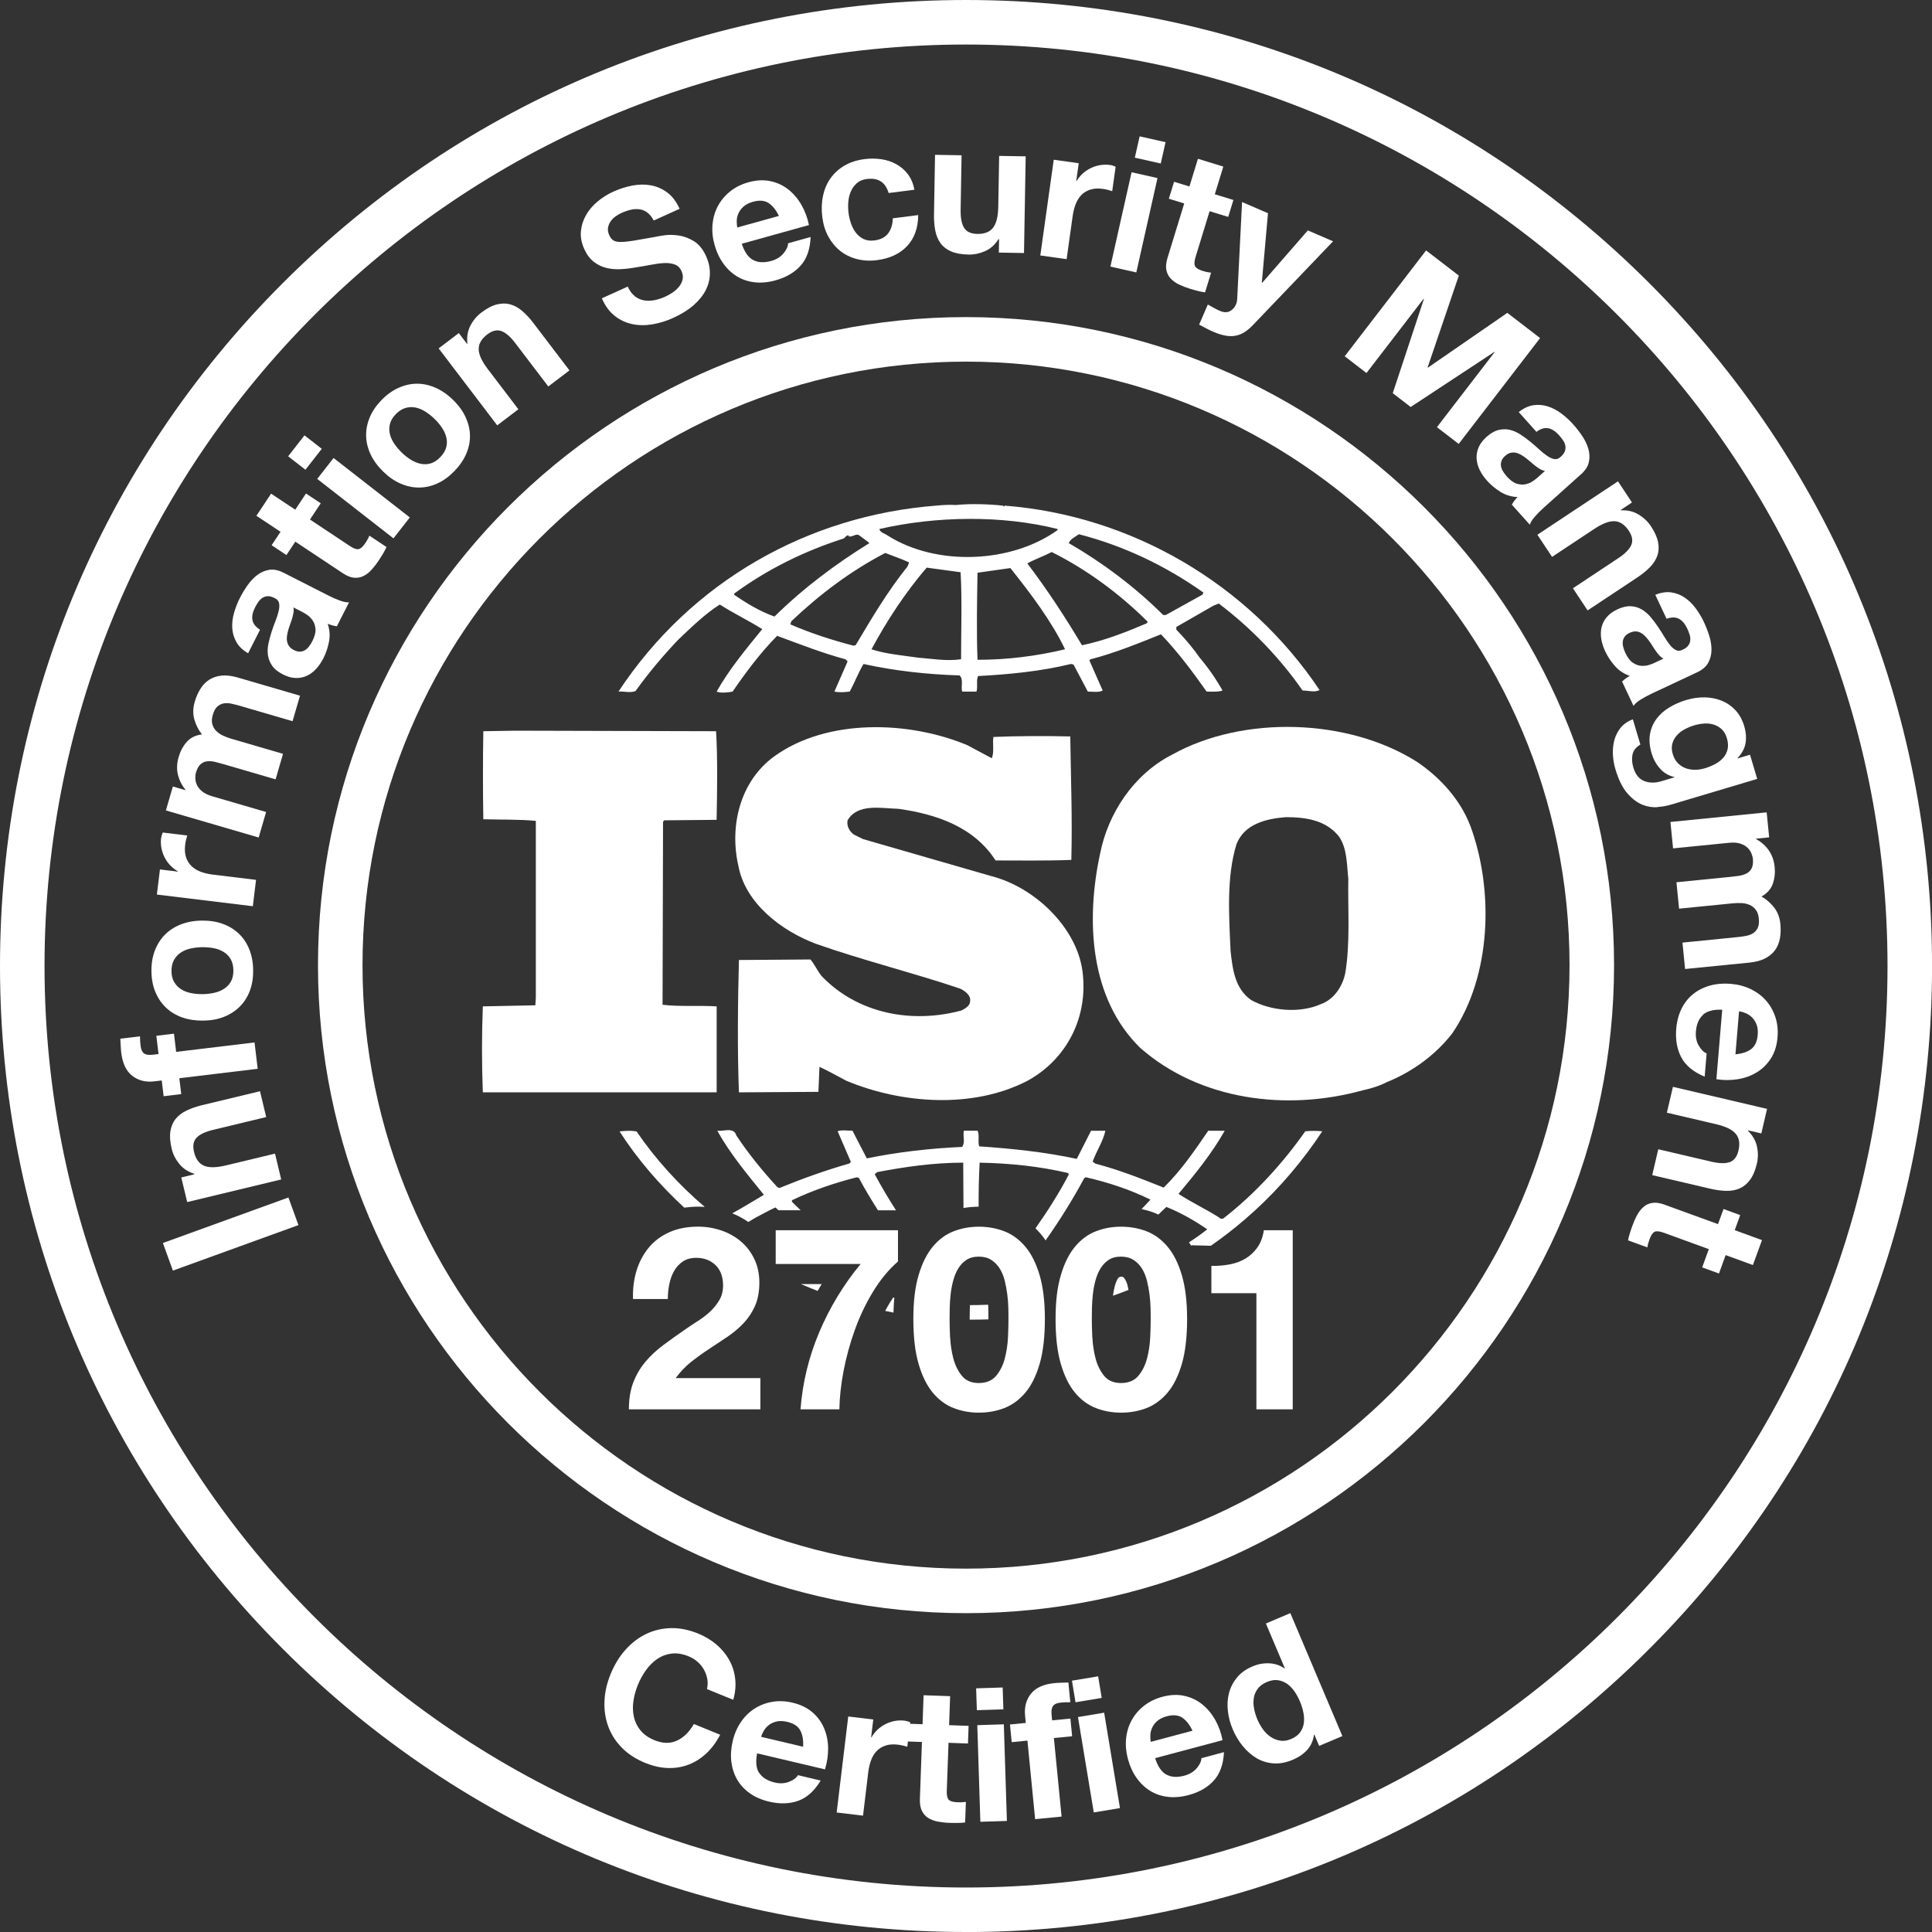 <svg width="396" height="396" viewBox="0 0 396 396" fill="none" xmlns="http://www.w3.org/2000/svg">
<rect x="0" y="0" width="396" height="396" fill="#333333" stroke="none"/>
<g clip-path="url(#clip0_540_1338)">
<path d="M33.387 254.776L59.117 245.448L61.17 251.107L35.441 260.435L33.387 254.776Z" fill="white"/>
<path d="M37.157 241.34L39.84 240.692L39.813 240.583C38.535 240.181 37.513 239.506 36.746 238.565C35.979 237.616 35.459 236.585 35.194 235.471C34.857 234.057 34.765 232.843 34.93 231.848C35.094 230.853 35.459 230.004 36.016 229.32C36.572 228.635 37.321 228.069 38.252 227.622C39.183 227.175 40.242 226.81 41.437 226.518L53.294 223.67L54.562 228.964L43.683 231.583C42.094 231.967 40.963 232.496 40.306 233.18C39.648 233.865 39.466 234.842 39.767 236.11C40.114 237.552 40.789 238.492 41.802 238.931C42.816 239.369 44.303 239.35 46.266 238.885L56.369 236.457L57.638 241.751L38.371 246.387L37.157 241.358V241.34Z" fill="white"/>
<path d="M37.157 224.254L33.542 224.692L33.15 221.461L31.626 221.644C29.873 221.854 28.376 221.48 27.126 220.521C25.875 219.563 25.118 217.984 24.853 215.775C24.799 215.291 24.753 214.808 24.735 214.324C24.716 213.84 24.689 213.365 24.662 212.9L28.696 212.416C28.696 213.064 28.732 213.721 28.824 214.406C28.915 215.145 29.143 215.647 29.526 215.921C29.91 216.195 30.503 216.286 31.315 216.186L32.493 216.04L32.045 212.307L35.66 211.869L36.107 215.602L52.171 213.667L52.819 219.07L36.755 221.005L37.148 224.236L37.157 224.254Z" fill="white"/>
<path d="M37.348 208.547C36.052 208.081 34.939 207.406 34.017 206.529C33.095 205.653 32.374 204.585 31.854 203.344C31.334 202.103 31.06 200.697 31.041 199.136C31.014 197.576 31.242 196.161 31.717 194.892C32.191 193.624 32.885 192.528 33.77 191.616C34.665 190.703 35.751 190 37.029 189.489C38.316 188.987 39.749 188.713 41.328 188.695C42.907 188.677 44.349 188.887 45.636 189.352C46.923 189.818 48.027 190.493 48.949 191.369C49.871 192.245 50.583 193.313 51.094 194.573C51.596 195.832 51.87 197.238 51.888 198.799C51.915 200.359 51.696 201.765 51.231 203.025C50.765 204.284 50.09 205.37 49.195 206.274C48.301 207.177 47.224 207.889 45.955 208.4C44.687 208.912 43.263 209.176 41.675 209.195C40.087 209.213 38.644 209.003 37.348 208.537V208.547ZM43.902 203.499C44.65 203.335 45.325 203.061 45.919 202.678C46.512 202.294 46.987 201.802 47.334 201.181C47.68 200.56 47.845 199.794 47.836 198.872C47.826 197.95 47.626 197.183 47.261 196.563C46.895 195.942 46.403 195.449 45.8 195.093C45.198 194.728 44.513 194.482 43.756 194.336C42.998 194.199 42.222 194.135 41.437 194.144C40.643 194.153 39.867 194.244 39.101 194.409C38.334 194.573 37.668 194.847 37.084 195.23C36.5 195.613 36.034 196.115 35.669 196.745C35.313 197.375 35.14 198.151 35.149 199.073C35.158 199.994 35.359 200.752 35.742 201.363C36.125 201.975 36.609 202.459 37.202 202.815C37.796 203.18 38.48 203.426 39.247 203.572C40.014 203.718 40.798 203.773 41.593 203.764C42.387 203.755 43.153 203.663 43.911 203.499H43.902Z" fill="white"/>
<path d="M32.785 178.208L36.436 178.655V178.582C35.87 178.254 35.34 177.843 34.875 177.35C34.409 176.857 34.026 176.31 33.725 175.707C33.424 175.105 33.214 174.475 33.086 173.818C32.958 173.161 32.94 172.485 33.022 171.801C33.068 171.445 33.177 171.061 33.36 170.642L38.38 171.253C38.298 171.5 38.215 171.801 38.133 172.148C38.051 172.494 37.987 172.841 37.951 173.17C37.832 174.156 37.896 175.014 38.142 175.744C38.389 176.465 38.772 177.076 39.292 177.56C39.813 178.044 40.443 178.427 41.182 178.701C41.921 178.975 42.733 179.157 43.619 179.267L52.481 180.344L51.824 185.747L32.155 183.356L32.785 178.217V178.208Z" fill="white"/>
<path d="M35.422 161.204L37.996 161.952L38.015 161.879C37.23 160.903 36.718 159.853 36.454 158.73C36.198 157.608 36.253 156.412 36.618 155.162C36.965 153.957 37.522 152.925 38.279 152.067C39.037 151.21 40.077 150.698 41.401 150.525C40.734 149.722 40.223 148.736 39.867 147.577C39.511 146.418 39.53 145.186 39.913 143.853C40.205 142.849 40.598 141.955 41.1 141.161C41.593 140.376 42.204 139.755 42.925 139.299C43.646 138.842 44.486 138.568 45.462 138.477C46.43 138.386 47.534 138.523 48.757 138.879L61.49 142.594L59.965 147.823L49.186 144.674C48.547 144.492 47.936 144.337 47.361 144.218C46.786 144.099 46.256 144.09 45.773 144.191C45.289 144.291 44.869 144.519 44.495 144.875C44.121 145.231 43.829 145.779 43.619 146.518C43.4 147.257 43.372 147.887 43.518 148.426C43.664 148.964 43.929 149.43 44.312 149.813C44.696 150.196 45.152 150.525 45.709 150.781C46.256 151.036 46.831 151.246 47.416 151.419L58.012 154.514L56.488 159.743L45.818 156.631C45.252 156.467 44.696 156.321 44.13 156.175C43.573 156.038 43.035 155.992 42.514 156.038C41.994 156.083 41.529 156.284 41.127 156.631C40.716 156.978 40.397 157.571 40.15 158.402C40.077 158.648 40.041 158.986 40.032 159.424C40.032 159.862 40.114 160.318 40.315 160.784C40.506 161.259 40.853 161.706 41.355 162.144C41.848 162.582 42.569 162.938 43.5 163.212L54.544 166.434L53.02 171.664L33.999 166.114L35.441 161.186L35.422 161.204Z" fill="white"/>
<path d="M50.847 133.895C49.743 133.247 48.94 132.481 48.447 131.595C47.954 130.71 47.671 129.77 47.607 128.766C47.543 127.762 47.662 126.721 47.963 125.653C48.264 124.586 48.657 123.563 49.159 122.587C49.606 121.701 50.126 120.834 50.72 119.985C51.313 119.137 51.979 118.434 52.718 117.868C53.467 117.302 54.288 116.946 55.174 116.8C56.068 116.654 57.045 116.846 58.122 117.393L67.313 122.066C68.107 122.468 68.892 122.815 69.668 123.098C70.443 123.381 71.073 123.499 71.548 123.454L69.047 128.373C68.728 128.328 68.408 128.255 68.098 128.173C67.787 128.081 67.477 127.981 67.167 127.853C67.568 129.031 67.669 130.226 67.45 131.44C67.231 132.654 66.847 133.804 66.3 134.899C65.871 135.739 65.369 136.478 64.794 137.099C64.219 137.729 63.58 138.203 62.868 138.523C62.156 138.851 61.389 138.997 60.577 138.97C59.765 138.943 58.898 138.696 57.985 138.231C56.981 137.72 56.242 137.126 55.776 136.442C55.31 135.757 55.019 135.036 54.918 134.288C54.818 133.53 54.845 132.745 55.019 131.933C55.192 131.121 55.402 130.317 55.657 129.532C55.913 128.748 56.187 127.981 56.479 127.242C56.771 126.502 56.99 125.818 57.127 125.206C57.273 124.595 57.291 124.056 57.191 123.6C57.09 123.143 56.78 122.806 56.269 122.578C55.749 122.313 55.283 122.185 54.891 122.203C54.498 122.222 54.142 122.322 53.823 122.523C53.503 122.724 53.23 122.997 52.974 123.344C52.728 123.691 52.49 124.084 52.271 124.513C51.788 125.471 51.605 126.329 51.742 127.077C51.87 127.835 52.399 128.501 53.303 129.076L50.838 133.932L50.847 133.895ZM60.13 124.503C60.212 124.805 60.221 125.133 60.166 125.489C60.111 125.845 60.029 126.219 59.92 126.612C59.81 127.004 59.682 127.397 59.527 127.807C59.372 128.218 59.235 128.638 59.107 129.058C58.989 129.459 58.898 129.861 58.834 130.272C58.77 130.683 58.77 131.066 58.834 131.431C58.898 131.796 59.034 132.125 59.244 132.435C59.463 132.745 59.792 133.019 60.248 133.247C60.677 133.466 61.088 133.576 61.462 133.567C61.837 133.567 62.183 133.457 62.494 133.275C62.804 133.092 63.087 132.827 63.342 132.499C63.598 132.17 63.817 131.814 64.018 131.422C64.502 130.463 64.721 129.642 64.666 128.957C64.611 128.273 64.429 127.689 64.109 127.214C63.79 126.74 63.425 126.356 62.996 126.064C62.567 125.772 62.22 125.562 61.946 125.425L60.139 124.503H60.13Z" fill="white"/>
<path d="M62.713 101.147L65.743 103.164L63.534 106.486L71.712 111.917C72.479 112.428 73.072 112.638 73.501 112.556C73.93 112.474 74.395 112.045 74.907 111.278C75.08 111.023 75.226 110.767 75.363 110.521C75.5 110.274 75.618 110.028 75.71 109.79L79.224 112.127C79.032 112.556 78.795 113.003 78.503 113.487C78.211 113.971 77.919 114.436 77.626 114.883C77.161 115.586 76.668 116.216 76.157 116.782C75.646 117.348 75.089 117.777 74.496 118.069C73.903 118.361 73.255 118.479 72.561 118.416C71.867 118.352 71.101 118.041 70.27 117.494L60.531 111.023L58.706 113.77L55.676 111.753L57.501 109.005L52.554 105.72L55.566 101.183L60.513 104.469L62.722 101.147H62.713Z" fill="white"/>
<path d="M62.603 96.282L59.062 93.526L62.412 89.236L65.953 91.993L62.603 96.282ZM68.372 93.873L83.997 106.058L80.648 110.347L65.022 98.163L68.372 93.873Z" fill="white"/>
<path d="M75.965 93.133C75.381 91.883 75.071 90.624 75.044 89.355C75.016 88.077 75.263 86.817 75.774 85.576C76.285 84.335 77.088 83.148 78.174 82.026C79.26 80.903 80.419 80.063 81.661 79.507C82.902 78.95 84.153 78.658 85.43 78.649C86.708 78.639 87.977 78.913 89.236 79.461C90.496 80.009 91.701 80.839 92.841 81.944C93.982 83.048 94.831 84.216 95.415 85.457C95.99 86.699 96.301 87.949 96.328 89.227C96.356 90.505 96.1 91.764 95.57 93.006C95.041 94.247 94.229 95.433 93.143 96.556C92.057 97.679 90.907 98.519 89.683 99.075C88.46 99.632 87.219 99.924 85.941 99.933C84.664 99.942 83.404 99.678 82.144 99.139C80.885 98.601 79.698 97.779 78.558 96.675C77.417 95.57 76.559 94.393 75.975 93.152L75.965 93.133ZM84.171 94.201C84.819 94.612 85.485 94.904 86.179 95.05C86.863 95.205 87.557 95.187 88.241 94.995C88.926 94.804 89.592 94.375 90.231 93.718C90.87 93.06 91.281 92.376 91.463 91.682C91.646 90.989 91.646 90.295 91.472 89.61C91.299 88.926 90.998 88.269 90.56 87.63C90.131 86.991 89.629 86.398 89.054 85.85C88.488 85.302 87.876 84.809 87.219 84.39C86.562 83.97 85.896 83.687 85.211 83.541C84.527 83.395 83.842 83.422 83.139 83.614C82.437 83.805 81.77 84.234 81.122 84.892C80.483 85.549 80.082 86.233 79.918 86.927C79.753 87.63 79.753 88.314 79.918 88.99C80.082 89.665 80.383 90.322 80.83 90.97C81.277 91.618 81.779 92.212 82.345 92.759C82.911 93.307 83.523 93.791 84.171 94.21V94.201Z" fill="white"/>
<path d="M94.037 68.262L95.707 70.462L95.799 70.389C95.653 69.056 95.853 67.852 96.41 66.765C96.967 65.679 97.706 64.794 98.619 64.1C99.778 63.215 100.846 62.649 101.832 62.403C102.817 62.156 103.73 62.147 104.588 62.384C105.446 62.622 106.258 63.069 107.043 63.744C107.828 64.42 108.595 65.241 109.334 66.218L116.718 75.92L112.383 79.215L105.601 70.307C104.615 69.001 103.666 68.189 102.772 67.861C101.877 67.532 100.91 67.76 99.879 68.545C98.701 69.44 98.108 70.444 98.117 71.548C98.117 72.652 98.738 74.012 99.961 75.619L106.249 83.888L101.914 87.183L89.912 71.411L94.028 68.281L94.037 68.262Z" fill="white"/>
<path d="M130.053 60.678C130.619 61.125 131.23 61.408 131.897 61.545C132.563 61.681 133.266 61.681 134.023 61.545C134.781 61.408 135.511 61.179 136.241 60.86C136.734 60.641 137.236 60.358 137.756 60.029C138.276 59.692 138.733 59.299 139.116 58.843C139.499 58.387 139.764 57.885 139.901 57.328C140.038 56.771 139.974 56.178 139.682 55.557C139.381 54.882 138.915 54.435 138.295 54.206C137.674 53.978 136.953 53.887 136.122 53.923C135.301 53.96 134.397 54.079 133.421 54.27C132.444 54.462 131.44 54.635 130.418 54.791C129.377 54.982 128.346 55.11 127.306 55.165C126.265 55.229 125.279 55.147 124.339 54.927C123.399 54.708 122.532 54.298 121.738 53.686C120.944 53.075 120.287 52.208 119.767 51.067C119.182 49.789 118.954 48.548 119.073 47.361C119.192 46.175 119.557 45.061 120.15 44.03C120.752 42.998 121.537 42.086 122.523 41.273C123.5 40.461 124.549 39.804 125.672 39.302C126.977 38.709 128.291 38.289 129.624 38.033C130.956 37.778 132.234 37.768 133.457 37.997C134.68 38.225 135.803 38.727 136.807 39.484C137.811 40.242 138.641 41.355 139.299 42.797L133.996 45.198C133.612 44.477 133.174 43.929 132.681 43.564C132.189 43.199 131.659 42.971 131.093 42.898C130.527 42.816 129.925 42.852 129.304 42.989C128.684 43.135 128.036 43.354 127.36 43.664C126.922 43.865 126.493 44.112 126.101 44.404C125.699 44.696 125.371 45.043 125.115 45.435C124.859 45.828 124.695 46.257 124.622 46.713C124.549 47.169 124.631 47.662 124.878 48.201C125.097 48.694 125.371 49.04 125.699 49.26C126.019 49.478 126.512 49.588 127.178 49.597C127.844 49.597 128.711 49.515 129.797 49.342C130.874 49.159 132.289 48.913 134.032 48.602C134.543 48.484 135.264 48.365 136.205 48.228C137.145 48.1 138.14 48.119 139.198 48.283C140.257 48.447 141.288 48.849 142.283 49.469C143.278 50.099 144.1 51.112 144.729 52.509C145.25 53.65 145.505 54.809 145.505 55.986C145.505 57.164 145.231 58.304 144.684 59.409C144.136 60.513 143.296 61.554 142.192 62.539C141.078 63.516 139.673 64.392 137.975 65.168C136.606 65.789 135.191 66.227 133.749 66.473C132.307 66.72 130.92 66.711 129.606 66.437C128.291 66.163 127.087 65.597 126 64.748C124.914 63.89 124.029 62.695 123.363 61.143L128.666 58.743C129.049 59.582 129.514 60.221 130.08 60.668L130.053 60.678Z" fill="white"/>
<path d="M154.368 53.284C155.372 53.832 156.604 53.896 158.082 53.485C159.141 53.193 159.981 52.673 160.592 51.933C161.204 51.194 161.523 50.501 161.532 49.862L166.151 48.575C166.05 51.066 165.375 53.02 164.115 54.434C162.865 55.84 161.149 56.853 158.986 57.455C157.48 57.875 156.065 58.012 154.724 57.866C153.382 57.72 152.168 57.318 151.091 56.67C150.005 56.013 149.065 55.137 148.271 54.033C147.477 52.928 146.865 51.641 146.454 50.163C146.053 48.739 145.925 47.343 146.044 45.983C146.171 44.623 146.537 43.372 147.148 42.231C147.76 41.09 148.59 40.096 149.64 39.247C150.689 38.398 151.94 37.768 153.391 37.367C155.016 36.91 156.522 36.837 157.9 37.129C159.278 37.421 160.51 37.987 161.578 38.836C162.646 39.676 163.54 40.734 164.262 41.985C164.983 43.244 165.503 44.623 165.813 46.129L152.04 49.962C152.588 51.641 153.364 52.755 154.359 53.293L154.368 53.284ZM157.498 41.592C156.677 41.081 155.627 40.999 154.349 41.355C153.51 41.583 152.853 41.921 152.378 42.359C151.903 42.797 151.556 43.272 151.337 43.783C151.118 44.294 151.009 44.805 151.009 45.307C151.009 45.809 151.036 46.256 151.118 46.63L159.652 44.258C159.041 42.998 158.32 42.113 157.498 41.592Z" fill="white"/>
<path d="M177.715 36.682C176.848 36.792 176.154 37.084 175.625 37.549C175.095 38.015 174.685 38.581 174.393 39.256C174.101 39.922 173.936 40.643 173.872 41.41C173.818 42.177 173.836 42.925 173.927 43.664C174.018 44.376 174.183 45.088 174.429 45.8C174.676 46.512 175.004 47.151 175.424 47.699C175.844 48.246 176.364 48.675 177.003 48.986C177.642 49.296 178.372 49.387 179.203 49.287C180.499 49.122 181.448 48.63 182.05 47.826C182.653 47.014 182.972 45.992 182.99 44.751L188.202 44.084C188.184 46.74 187.417 48.858 185.92 50.446C184.423 52.034 182.37 52.983 179.759 53.321C178.29 53.513 176.912 53.43 175.616 53.093C174.32 52.755 173.188 52.198 172.211 51.422C171.235 50.647 170.431 49.67 169.792 48.502C169.154 47.334 168.743 46.01 168.551 44.541C168.36 43.016 168.396 41.574 168.679 40.214C168.953 38.854 169.464 37.641 170.203 36.582C170.943 35.523 171.901 34.647 173.078 33.953C174.256 33.259 175.634 32.812 177.231 32.611C178.399 32.465 179.54 32.474 180.654 32.639C181.767 32.803 182.79 33.141 183.721 33.661C184.651 34.172 185.436 34.857 186.094 35.715C186.742 36.573 187.189 37.631 187.426 38.891L182.142 39.566C181.494 37.358 180.024 36.399 177.715 36.691V36.682Z" fill="white"/>
<path d="M204.731 51.779L204.777 49.022H204.658C203.946 50.154 203.043 50.975 201.929 51.468C200.825 51.961 199.693 52.198 198.543 52.18C197.083 52.153 195.896 51.943 194.965 51.541C194.043 51.14 193.313 50.583 192.793 49.871C192.273 49.159 191.908 48.292 191.707 47.279C191.506 46.266 191.415 45.143 191.442 43.92L191.652 31.735L197.092 31.827L196.9 43.017C196.873 44.65 197.101 45.873 197.603 46.686C198.096 47.498 199 47.918 200.305 47.945C201.783 47.973 202.869 47.553 203.545 46.676C204.22 45.809 204.585 44.358 204.613 42.341L204.795 31.954L210.235 32.046L209.888 51.861L204.713 51.77L204.731 51.779Z" fill="white"/>
<path d="M221.106 33.46L220.594 37.102H220.667C221.005 36.545 221.425 36.025 221.927 35.569C222.429 35.112 222.986 34.738 223.597 34.446C224.209 34.154 224.839 33.953 225.505 33.844C226.162 33.734 226.837 33.725 227.522 33.816C227.878 33.862 228.261 33.981 228.672 34.172L227.969 39.183C227.723 39.101 227.421 39.01 227.075 38.918C226.728 38.827 226.39 38.763 226.062 38.718C225.076 38.581 224.218 38.626 223.488 38.864C222.758 39.101 222.146 39.466 221.644 39.977C221.151 40.488 220.759 41.109 220.476 41.848C220.193 42.578 219.992 43.391 219.864 44.276L218.623 53.12L213.229 52.363L215.985 32.739L221.115 33.46H221.106Z" fill="white"/>
<path d="M237.251 36.499L232.907 55.84L227.595 54.644L231.939 35.304L237.251 36.499ZM232.606 32.319L233.591 27.947L238.903 29.143L237.918 33.515L232.606 32.319Z" fill="white"/>
<path d="M252.813 40.981L251.745 44.458L247.93 43.29L245.055 52.673C244.781 53.549 244.754 54.188 244.955 54.571C245.155 54.955 245.703 55.283 246.579 55.548C246.871 55.639 247.154 55.712 247.437 55.767C247.711 55.822 247.985 55.867 248.24 55.895L246.999 59.929C246.534 59.865 246.032 59.765 245.484 59.628C244.936 59.491 244.407 59.336 243.896 59.18C243.093 58.934 242.344 58.642 241.66 58.313C240.975 57.985 240.4 57.574 239.953 57.09C239.497 56.607 239.205 56.022 239.068 55.338C238.931 54.653 239.004 53.832 239.296 52.883L242.728 41.702L239.579 40.734L240.647 37.257L243.795 38.224L245.539 32.547L250.741 34.145L248.998 39.822L252.813 40.99V40.981Z" fill="white"/>
<path d="M253.196 68.819C251.964 69.038 250.486 68.773 248.77 68.034C248.249 67.815 247.747 67.578 247.264 67.322C246.78 67.067 246.278 66.811 245.785 66.537L247.565 62.421C248.012 62.667 248.478 62.923 248.943 63.188C249.409 63.452 249.902 63.671 250.403 63.863C251.088 64.073 251.69 64.027 252.202 63.717C252.713 63.407 253.078 62.987 253.315 62.439C253.488 62.038 253.58 61.636 253.589 61.225L254.584 41.41L259.896 43.701L258.636 57.939L258.709 57.967L268.065 47.224L273.24 49.46L256.811 66.629C255.633 67.87 254.429 68.609 253.187 68.828L253.196 68.819Z" fill="white"/>
<path d="M299.015 56.488L292.617 75.308L292.68 75.354L308.954 64.127L315.672 69.293L298.987 90.989L294.524 87.557L306.353 72.177L306.289 72.132L289.148 83.422L285.47 80.593L291.859 61.28L291.795 61.234L280.085 76.458L275.622 73.026L292.306 51.331L299.024 56.497L299.015 56.488Z" fill="white"/>
<path d="M311.282 84.472C312.286 83.678 313.29 83.203 314.294 83.057C315.298 82.911 316.274 82.993 317.242 83.294C318.2 83.596 319.122 84.089 320.016 84.746C320.902 85.412 321.714 86.151 322.444 86.973C323.11 87.712 323.731 88.515 324.306 89.364C324.881 90.222 325.301 91.098 325.566 92.002C325.821 92.905 325.858 93.8 325.675 94.685C325.493 95.57 324.954 96.419 324.06 97.213L316.384 104.095C315.717 104.689 315.115 105.3 314.577 105.921C314.038 106.541 313.7 107.089 313.563 107.545L309.876 103.438C310.04 103.155 310.214 102.891 310.405 102.626C310.597 102.361 310.816 102.115 311.044 101.877C309.794 101.832 308.653 101.485 307.594 100.846C306.545 100.207 305.605 99.431 304.792 98.519C304.162 97.816 303.66 97.086 303.286 96.319C302.912 95.552 302.702 94.786 302.657 94.001C302.611 93.225 302.748 92.458 303.067 91.701C303.387 90.952 303.934 90.231 304.692 89.547C305.532 88.798 306.353 88.324 307.156 88.132C307.959 87.94 308.735 87.931 309.474 88.105C310.214 88.278 310.935 88.597 311.638 89.054C312.34 89.51 313.007 89.994 313.646 90.523C314.285 91.043 314.905 91.582 315.489 92.121C316.073 92.659 316.63 93.106 317.15 93.462C317.671 93.818 318.164 94.028 318.62 94.101C319.076 94.174 319.505 94.01 319.907 93.617C320.345 93.225 320.628 92.841 320.756 92.467C320.883 92.093 320.911 91.728 320.847 91.363C320.774 90.998 320.628 90.633 320.391 90.277C320.153 89.921 319.879 89.565 319.551 89.2C318.83 88.397 318.1 87.922 317.351 87.776C316.603 87.63 315.79 87.867 314.923 88.515L311.291 84.463L311.282 84.472ZM316.685 96.52C316.384 96.483 316.064 96.374 315.754 96.2C315.435 96.018 315.115 95.808 314.796 95.561C314.476 95.315 314.148 95.05 313.819 94.758C313.49 94.466 313.153 94.192 312.806 93.918C312.477 93.663 312.13 93.435 311.775 93.225C311.419 93.015 311.053 92.869 310.698 92.796C310.342 92.723 309.976 92.732 309.611 92.814C309.246 92.905 308.872 93.115 308.489 93.462C308.124 93.782 307.877 94.129 307.759 94.484C307.631 94.84 307.594 95.196 307.658 95.552C307.722 95.908 307.859 96.264 308.078 96.62C308.297 96.976 308.544 97.314 308.836 97.642C309.557 98.446 310.241 98.939 310.898 99.139C311.555 99.34 312.167 99.377 312.724 99.249C313.281 99.121 313.773 98.92 314.193 98.619C314.613 98.327 314.942 98.081 315.17 97.871L316.685 96.511V96.52Z" fill="white"/>
<path d="M334.51 102.991L332.21 104.515L332.274 104.606C333.616 104.542 334.803 104.825 335.852 105.455C336.893 106.085 337.732 106.87 338.371 107.828C339.174 109.042 339.667 110.146 339.859 111.141C340.051 112.136 339.996 113.058 339.704 113.889C339.412 114.728 338.91 115.513 338.189 116.252C337.468 116.992 336.591 117.704 335.569 118.379L325.411 125.115L322.399 120.579L331.727 114.39C333.087 113.487 333.963 112.602 334.355 111.725C334.739 110.858 334.574 109.873 333.853 108.786C333.032 107.554 332.073 106.897 330.969 106.833C329.865 106.769 328.477 107.29 326.789 108.403L318.127 114.144L315.115 109.608L331.635 98.655L334.492 102.972L334.51 102.991Z" fill="white"/>
<path d="M339.302 121.911C340.489 121.437 341.584 121.273 342.588 121.428C343.592 121.574 344.505 121.939 345.335 122.505C346.166 123.071 346.914 123.801 347.571 124.695C348.229 125.59 348.794 126.53 349.26 127.525C349.68 128.428 350.045 129.368 350.355 130.354C350.665 131.34 350.812 132.298 350.802 133.238C350.793 134.178 350.565 135.045 350.136 135.84C349.707 136.634 348.95 137.291 347.854 137.802L338.517 142.183C337.705 142.566 336.956 142.977 336.254 143.415C335.56 143.853 335.076 144.282 334.821 144.684L332.475 139.691C332.712 139.472 332.959 139.262 333.214 139.071C333.47 138.879 333.753 138.696 334.045 138.532C332.868 138.13 331.864 137.464 331.042 136.551C330.221 135.639 329.545 134.626 329.025 133.521C328.623 132.663 328.35 131.814 328.213 130.984C328.076 130.144 328.094 129.35 328.267 128.583C328.45 127.826 328.797 127.132 329.326 126.502C329.846 125.873 330.577 125.343 331.498 124.905C332.521 124.431 333.443 124.212 334.264 124.257C335.095 124.303 335.834 124.522 336.491 124.905C337.148 125.289 337.751 125.8 338.289 126.429C338.828 127.068 339.33 127.725 339.795 128.41C340.261 129.095 340.689 129.779 341.1 130.464C341.502 131.148 341.913 131.732 342.305 132.225C342.707 132.718 343.108 133.056 343.528 133.257C343.948 133.457 344.404 133.421 344.906 133.165C345.436 132.919 345.819 132.627 346.047 132.307C346.275 131.988 346.412 131.641 346.449 131.267C346.485 130.893 346.449 130.509 346.321 130.099C346.202 129.688 346.038 129.268 345.828 128.83C345.372 127.862 344.806 127.196 344.13 126.831C343.455 126.475 342.606 126.475 341.593 126.831L339.275 121.902L339.302 121.911ZM341 135C340.717 134.881 340.452 134.69 340.197 134.425C339.941 134.16 339.704 133.868 339.466 133.539C339.229 133.211 338.992 132.864 338.764 132.49C338.535 132.116 338.289 131.751 338.033 131.395C337.787 131.057 337.522 130.737 337.239 130.436C336.956 130.135 336.655 129.889 336.327 129.715C336.007 129.542 335.651 129.441 335.277 129.423C334.903 129.405 334.483 129.505 334.018 129.715C333.579 129.925 333.242 130.181 333.023 130.482C332.804 130.783 332.667 131.121 332.621 131.477C332.575 131.833 332.612 132.216 332.712 132.618C332.813 133.019 332.959 133.421 333.141 133.813C333.598 134.781 334.109 135.456 334.684 135.84C335.259 136.223 335.825 136.433 336.4 136.469C336.966 136.515 337.504 136.451 337.988 136.296C338.481 136.141 338.864 135.995 339.138 135.858L340.972 134.991L341 135Z" fill="white"/>
<path d="M339.713 165.439C338.672 165.521 337.623 165.347 336.573 164.918C335.524 164.48 334.51 163.705 333.534 162.582C332.557 161.459 331.745 159.807 331.097 157.626C330.823 156.695 330.65 155.709 330.595 154.678C330.54 153.637 330.641 152.652 330.887 151.711C331.143 150.771 331.571 149.923 332.183 149.165C332.795 148.407 333.634 147.832 334.684 147.44L336.226 152.615C335.323 153.154 334.784 153.829 334.611 154.66C334.447 155.481 334.501 156.357 334.775 157.288C335.213 158.758 335.971 159.698 337.057 160.108C338.143 160.519 339.348 160.51 340.69 160.081L343.19 159.333L343.172 159.26C342.004 158.995 341.018 158.411 340.233 157.516C339.448 156.622 338.882 155.591 338.536 154.441C338.116 153.017 337.997 151.721 338.189 150.543C338.38 149.366 338.818 148.316 339.494 147.394C340.169 146.472 341.036 145.688 342.113 145.03C343.181 144.373 344.368 143.853 345.664 143.47C346.887 143.105 348.119 142.931 349.369 142.94C350.611 142.959 351.77 143.178 352.847 143.607C353.924 144.036 354.864 144.674 355.685 145.542C356.507 146.409 357.109 147.495 357.502 148.818C357.876 150.069 357.967 151.237 357.785 152.314C357.602 153.391 357.055 154.422 356.142 155.381L356.16 155.454L358.697 154.696L360.176 159.652L342.396 164.955C341.639 165.183 340.735 165.338 339.695 165.42L339.713 165.439ZM343.893 156.403C344.359 156.877 344.888 157.224 345.481 157.452C346.084 157.672 346.723 157.781 347.398 157.781C348.073 157.781 348.758 157.672 349.442 157.471C350.227 157.233 350.948 156.941 351.596 156.585C352.244 156.229 352.792 155.8 353.23 155.298C353.668 154.796 353.96 154.212 354.106 153.555C354.252 152.898 354.207 152.14 353.951 151.283C353.732 150.543 353.395 149.959 352.947 149.521C352.5 149.083 351.962 148.763 351.359 148.553C350.748 148.344 350.1 148.261 349.406 148.298C348.712 148.334 348.01 148.453 347.298 148.663C346.613 148.864 345.956 149.138 345.317 149.475C344.678 149.813 344.149 150.224 343.711 150.717C343.272 151.209 342.962 151.775 342.78 152.414C342.597 153.053 342.624 153.783 342.871 154.587C343.09 155.317 343.428 155.928 343.893 156.403Z" fill="white"/>
<path d="M362.604 171.636L359.93 171.901V171.974C361.025 172.586 361.901 173.361 362.558 174.311C363.215 175.26 363.617 176.382 363.745 177.678C363.873 178.92 363.745 180.088 363.361 181.165C362.978 182.242 362.211 183.109 361.043 183.766C361.965 184.268 362.805 184.98 363.571 185.92C364.329 186.86 364.785 188.01 364.922 189.389C365.023 190.429 364.995 191.406 364.831 192.328C364.667 193.24 364.338 194.043 363.836 194.737C363.343 195.431 362.659 195.997 361.792 196.444C360.924 196.891 359.857 197.174 358.588 197.302L345.39 198.616L344.852 193.204L356.032 192.09C356.689 192.026 357.31 191.935 357.894 191.826C358.469 191.716 358.971 191.524 359.373 191.251C359.784 190.977 360.094 190.603 360.304 190.137C360.514 189.662 360.578 189.051 360.505 188.284C360.432 187.518 360.222 186.915 359.884 186.477C359.546 186.039 359.126 185.701 358.624 185.482C358.132 185.263 357.575 185.135 356.972 185.108C356.361 185.081 355.758 185.09 355.147 185.154L344.158 186.249L343.619 180.836L354.681 179.732C355.266 179.677 355.841 179.604 356.416 179.522C356.982 179.44 357.502 179.276 357.967 179.038C358.433 178.801 358.789 178.445 359.035 177.971C359.282 177.496 359.364 176.83 359.282 175.963C359.254 175.707 359.163 175.378 359.008 174.968C358.853 174.557 358.597 174.174 358.241 173.809C357.885 173.443 357.392 173.151 356.762 172.932C356.133 172.713 355.339 172.649 354.371 172.75L342.926 173.891L342.387 168.478L362.111 166.507L362.622 171.618L362.604 171.636Z" fill="white"/>
<path d="M349.086 208.008C348.228 208.757 347.736 209.897 347.608 211.422C347.516 212.517 347.708 213.484 348.192 214.315C348.676 215.155 349.214 215.684 349.807 215.912L349.406 220.686C347.106 219.727 345.508 218.413 344.623 216.743C343.738 215.082 343.391 213.128 343.574 210.883C343.701 209.332 344.066 207.953 344.669 206.739C345.271 205.535 346.065 204.531 347.051 203.746C348.037 202.952 349.187 202.377 350.501 202.012C351.815 201.647 353.239 201.528 354.763 201.656C356.242 201.783 357.593 202.139 358.825 202.724C360.057 203.317 361.098 204.093 361.956 205.06C362.814 206.028 363.452 207.15 363.881 208.437C364.31 209.715 364.466 211.111 364.338 212.608C364.201 214.288 363.754 215.73 362.996 216.916C362.239 218.103 361.28 219.061 360.121 219.773C358.962 220.485 357.666 220.96 356.233 221.197C354.8 221.434 353.33 221.443 351.806 221.206L353.002 206.959C351.24 206.886 349.926 207.223 349.068 207.972L349.086 208.008ZM358.962 215.009C359.729 214.415 360.167 213.466 360.276 212.134C360.349 211.267 360.267 210.536 360.021 209.943C359.774 209.341 359.455 208.857 359.044 208.474C358.642 208.09 358.204 207.816 357.73 207.634C357.255 207.451 356.835 207.333 356.452 207.278L355.713 216.104C357.109 215.967 358.186 215.602 358.962 215.009Z" fill="white"/>
<path d="M360.997 232.314L358.314 231.684L358.287 231.793C359.245 232.724 359.856 233.792 360.121 234.979C360.377 236.165 360.377 237.324 360.121 238.438C359.793 239.853 359.327 240.975 358.725 241.797C358.122 242.618 357.429 243.202 356.616 243.567C355.813 243.932 354.891 244.106 353.86 244.088C352.829 244.069 351.715 243.923 350.519 243.64L338.654 240.866L339.895 235.563L350.793 238.109C352.381 238.484 353.632 238.511 354.535 238.201C355.439 237.89 356.032 237.096 356.333 235.828C356.671 234.385 356.489 233.235 355.777 232.396C355.074 231.547 353.732 230.89 351.77 230.433L341.657 228.069L342.898 222.767L362.193 227.285L361.016 232.323L360.997 232.314Z" fill="white"/>
<path d="M352.317 261.019L348.895 259.777L350.255 256.035L341.036 252.676C340.169 252.366 339.539 252.293 339.147 252.476C338.754 252.658 338.399 253.188 338.088 254.045C337.979 254.338 337.897 254.611 337.823 254.885C337.75 255.159 337.696 255.424 337.659 255.679L333.698 254.237C333.78 253.781 333.908 253.279 334.081 252.74C334.246 252.202 334.428 251.682 334.611 251.18C334.903 250.386 335.222 249.655 335.596 248.989C335.962 248.323 336.4 247.775 336.911 247.346C337.422 246.917 338.015 246.652 338.709 246.552C339.402 246.452 340.215 246.57 341.146 246.908L352.135 250.906L353.267 247.812L356.689 249.053L355.567 252.147L361.153 254.182L359.291 259.294L353.705 257.258L352.345 261.01L352.317 261.019Z" fill="white"/>
<path d="M144.976 344.176C144.857 343.51 144.638 342.871 144.309 342.268C143.981 341.666 143.543 341.118 143.004 340.644C142.466 340.16 141.854 339.786 141.17 339.503C139.91 338.992 138.751 338.8 137.674 338.928C136.597 339.056 135.62 339.421 134.744 340.014C133.868 340.607 133.092 341.374 132.417 342.314C131.741 343.254 131.175 344.276 130.728 345.39C130.29 346.458 129.998 347.544 129.834 348.648C129.669 349.753 129.697 350.82 129.916 351.852C130.135 352.883 130.582 353.814 131.258 354.654C131.933 355.494 132.901 356.178 134.151 356.689C135.858 357.383 137.4 357.41 138.778 356.762C140.166 356.114 141.307 354.982 142.219 353.367L147.613 355.567C146.819 357.091 145.87 358.378 144.757 359.409C143.643 360.44 142.42 361.216 141.078 361.718C139.746 362.22 138.322 362.439 136.834 362.385C135.337 362.33 133.813 361.974 132.252 361.344C130.308 360.55 128.702 359.5 127.433 358.195C126.156 356.89 125.234 355.43 124.65 353.805C124.065 352.19 123.819 350.465 123.901 348.63C123.983 346.805 124.403 344.961 125.161 343.117C125.936 341.228 126.931 339.585 128.164 338.198C129.396 336.81 130.783 335.724 132.344 334.957C133.904 334.191 135.593 333.771 137.428 333.716C139.262 333.661 141.142 334.036 143.086 334.821C144.483 335.386 145.715 336.135 146.801 337.038C147.878 337.951 148.754 338.992 149.421 340.16C150.087 341.328 150.507 342.615 150.68 344.012C150.854 345.408 150.726 346.878 150.297 348.411L144.903 346.211C145.067 345.536 145.094 344.86 144.985 344.194L144.976 344.176Z" fill="white"/>
<path d="M155.627 363.388C156.239 364.347 157.297 365.004 158.785 365.36C159.853 365.615 160.839 365.561 161.733 365.214C162.628 364.858 163.239 364.411 163.55 363.854L168.214 364.958C166.917 367.094 165.384 368.481 163.604 369.111C161.825 369.741 159.844 369.796 157.653 369.285C156.138 368.929 154.824 368.363 153.72 367.587C152.615 366.811 151.748 365.88 151.109 364.785C150.47 363.69 150.078 362.467 149.904 361.116C149.74 359.765 149.831 358.341 150.187 356.844C150.525 355.402 151.082 354.115 151.849 352.983C152.615 351.852 153.537 350.939 154.623 350.236C155.709 349.533 156.914 349.068 158.247 348.831C159.579 348.593 160.976 348.648 162.445 348.995C164.088 349.387 165.439 350.035 166.507 350.957C167.575 351.879 168.378 352.965 168.907 354.225C169.437 355.484 169.72 356.835 169.738 358.286C169.756 359.738 169.546 361.198 169.099 362.667L155.18 359.382C154.851 361.116 154.988 362.467 155.6 363.416L155.627 363.388ZM164.015 354.654C163.55 353.805 162.664 353.23 161.368 352.929C160.519 352.728 159.789 352.71 159.159 352.856C158.53 353.011 158 353.257 157.562 353.604C157.124 353.951 156.786 354.343 156.54 354.782C156.293 355.22 156.111 355.621 156.001 355.995L164.617 358.031C164.69 356.625 164.49 355.503 164.015 354.663V354.654Z" fill="white"/>
<path d="M178.993 352.445L178.555 356.096H178.628C178.956 355.53 179.367 355.001 179.86 354.535C180.353 354.07 180.9 353.687 181.503 353.385C182.105 353.084 182.735 352.874 183.392 352.747C184.049 352.619 184.725 352.601 185.409 352.683C185.765 352.728 186.148 352.838 186.568 353.011L185.966 358.031C185.719 357.949 185.418 357.867 185.071 357.785C184.725 357.703 184.378 357.648 184.049 357.602C183.063 357.484 182.206 357.547 181.475 357.794C180.745 358.04 180.143 358.424 179.659 358.944C179.175 359.464 178.792 360.094 178.527 360.833C178.253 361.573 178.071 362.385 177.961 363.279L176.894 372.151L171.49 371.503L173.863 351.825L179.002 352.445H178.993Z" fill="white"/>
<path d="M198.534 353.723L198.406 357.365L194.418 357.219L194.062 367.03C194.025 367.952 194.162 368.564 194.454 368.883C194.746 369.202 195.358 369.376 196.28 369.412C196.59 369.421 196.882 369.412 197.165 369.412C197.448 369.394 197.713 369.367 197.977 369.33L197.822 373.547C197.357 373.611 196.845 373.638 196.28 373.647C195.714 373.657 195.166 373.647 194.628 373.629C193.788 373.602 192.985 373.51 192.236 373.374C191.488 373.228 190.831 372.981 190.265 372.634C189.699 372.278 189.27 371.795 188.96 371.165C188.649 370.535 188.512 369.732 188.549 368.737L188.969 357.054L185.674 356.936L185.802 353.294L189.097 353.412L189.306 347.471L194.746 347.662L194.536 353.604L198.525 353.75L198.534 353.723Z" fill="white"/>
<path d="M200.222 350.538L200.076 346.056L205.516 345.883L205.662 350.364L200.222 350.538ZM205.753 353.431L206.383 373.237L200.943 373.41L200.314 353.604L205.753 353.431Z" fill="white"/>
<path d="M207.369 357.091L207.013 353.467L210.253 353.148L210.107 351.624C209.934 349.871 210.345 348.374 211.321 347.151C212.298 345.928 213.904 345.207 216.113 344.988C216.597 344.943 217.08 344.915 217.564 344.906C218.048 344.897 218.523 344.879 218.988 344.86L219.38 348.904C218.732 348.895 218.075 348.913 217.382 348.986C216.642 349.059 216.131 349.278 215.848 349.652C215.565 350.026 215.465 350.62 215.538 351.432L215.657 352.618L219.399 352.253L219.755 355.877L216.013 356.242L217.592 372.342L212.17 372.872L210.591 356.771L207.351 357.091H207.369Z" fill="white"/>
<path d="M220.448 348.913L219.718 344.486L225.085 343.592L225.815 348.018L220.448 348.913ZM226.317 351.049L229.557 370.599L224.19 371.493L220.95 351.943L226.317 351.049Z" fill="white"/>
<path d="M239.049 363.717C240.044 364.274 241.286 364.356 242.764 363.955C243.823 363.672 244.672 363.161 245.292 362.43C245.913 361.7 246.233 361.007 246.251 360.368L250.878 359.136C250.751 361.627 250.057 363.571 248.788 364.968C247.519 366.364 245.804 367.35 243.631 367.934C242.125 368.336 240.702 368.454 239.369 368.299C238.027 368.144 236.822 367.733 235.745 367.067C234.668 366.401 233.737 365.515 232.953 364.402C232.168 363.288 231.574 361.992 231.182 360.514C230.799 359.081 230.68 357.684 230.817 356.324C230.954 354.964 231.337 353.723 231.958 352.591C232.578 351.46 233.418 350.474 234.486 349.634C235.545 348.794 236.804 348.183 238.255 347.79C239.889 347.352 241.386 347.288 242.764 347.599C244.142 347.909 245.365 348.484 246.424 349.342C247.483 350.2 248.368 351.259 249.08 352.518C249.792 353.787 250.294 355.174 250.586 356.68L236.768 360.368C237.297 362.047 238.055 363.17 239.049 363.726V363.717ZM242.308 352.053C241.496 351.533 240.446 351.441 239.159 351.779C238.319 352.007 237.662 352.336 237.178 352.765C236.695 353.194 236.348 353.668 236.129 354.179C235.91 354.691 235.791 355.193 235.782 355.704C235.773 356.206 235.8 356.653 235.873 357.027L244.425 354.745C243.823 353.477 243.111 352.582 242.299 352.062L242.308 352.053Z" fill="white"/>
<path d="M269.324 355.576C269.151 356.817 268.685 357.849 267.919 358.688C267.152 359.528 266.166 360.203 264.961 360.705C263.592 361.28 262.287 361.527 261.028 361.436C259.768 361.344 258.609 360.988 257.559 360.368C256.51 359.747 255.56 358.917 254.721 357.885C253.881 356.854 253.196 355.704 252.658 354.426C252.138 353.203 251.809 351.953 251.672 350.666C251.526 349.379 251.608 348.156 251.91 347.006C252.211 345.856 252.758 344.797 253.543 343.838C254.328 342.88 255.396 342.123 256.738 341.548C257.824 341.091 258.947 340.881 260.115 340.927C261.283 340.973 262.342 341.319 263.282 341.977L263.355 341.949L259.467 332.767L264.478 330.641L275.147 355.841L270.383 357.858L269.397 355.53L269.324 355.558V355.576ZM265.29 346.641C264.852 346.011 264.35 345.5 263.793 345.116C263.227 344.733 262.607 344.487 261.922 344.386C261.237 344.286 260.489 344.414 259.668 344.76C258.846 345.107 258.216 345.564 257.797 346.139C257.377 346.714 257.103 347.334 256.993 348.019C256.884 348.703 256.893 349.424 257.039 350.182C257.176 350.939 257.413 351.697 257.733 352.455C258.034 353.157 258.417 353.833 258.874 354.472C259.33 355.111 259.868 355.622 260.471 356.023C261.073 356.425 261.721 356.671 262.415 356.781C263.109 356.89 263.848 356.781 264.624 356.452C265.445 356.105 266.066 355.649 266.476 355.083C266.887 354.517 267.143 353.897 267.243 353.203C267.334 352.509 267.307 351.779 267.152 351.012C266.997 350.246 266.759 349.488 266.44 348.731C266.121 347.982 265.746 347.289 265.308 346.65L265.29 346.641Z" fill="white"/>
<path d="M198.005 330.65C124.768 330.65 65.177 271.068 65.177 197.822C65.177 124.577 124.759 64.995 198.005 64.995C271.25 64.995 330.832 124.577 330.832 197.822C330.832 271.068 271.25 330.65 198.005 330.65ZM198.005 74.122C129.797 74.122 74.304 129.615 74.304 197.822C74.304 266.029 129.797 321.523 198.005 321.523C266.212 321.523 321.705 266.029 321.705 197.822C321.705 129.615 266.212 74.122 198.005 74.122Z" fill="white"/>
<path d="M198.005 396C145.113 396 95.397 375.4 57.994 338.006C20.591 300.612 0 250.887 0 198.005C0 145.122 20.6 95.388 57.994 57.994C95.388 20.6 145.113 0 198.005 0C250.896 0 300.612 20.6 338.015 57.994C375.418 95.388 396.009 145.113 396.009 198.005C396.009 250.896 375.409 300.612 338.015 338.015C300.621 375.409 250.896 396.009 198.005 396.009V396ZM198.005 9.127C93.855 9.127 9.127 93.855 9.127 198.005C9.127 302.155 93.855 386.882 198.005 386.882C302.155 386.882 386.882 302.155 386.882 198.005C386.882 93.855 302.145 9.127 198.005 9.127Z" fill="white"/>
<path d="M130.473 260.425C131.029 258.627 131.869 257.057 132.992 255.706C134.105 254.365 135.52 253.315 137.209 252.558C138.906 251.809 140.85 251.426 143.059 251.426C144.738 251.426 146.336 251.69 147.86 252.211C149.384 252.731 150.717 253.489 151.867 254.465C153.017 255.442 153.939 256.647 154.623 258.079C155.308 259.512 155.645 261.119 155.645 262.908C155.645 264.697 155.344 266.349 154.751 267.681C154.158 269.014 153.373 270.191 152.396 271.223C151.42 272.254 150.306 273.185 149.065 274.025C147.823 274.864 146.573 275.695 145.313 276.516C144.054 277.338 142.831 278.223 141.644 279.163C140.458 280.103 139.408 281.208 138.495 282.467H155.855V288.865H128.903C128.903 286.73 129.213 284.877 129.825 283.307C130.436 281.737 131.267 280.331 132.316 279.09C133.366 277.849 134.598 276.708 136.013 275.658C137.428 274.609 138.924 273.541 140.494 272.455C141.298 271.898 142.155 271.332 143.068 270.748C143.981 270.173 144.802 269.534 145.56 268.831C146.308 268.128 146.938 267.344 147.449 266.476C147.96 265.6 148.207 264.605 148.207 263.483C148.207 261.703 147.687 260.306 146.664 259.312C145.633 258.317 144.309 257.815 142.703 257.815C141.617 257.815 140.704 258.07 139.947 258.572C139.198 259.083 138.596 259.741 138.14 260.562C137.683 261.384 137.364 262.296 137.172 263.291C136.98 264.286 136.88 265.272 136.88 266.257H129.752C129.679 264.158 129.925 262.214 130.482 260.407L130.473 260.425Z" fill="white"/>
<path d="M178.947 264.751C177.459 267.197 176.218 269.808 175.223 272.564C174.228 275.33 173.462 278.123 172.914 280.952C172.376 283.782 172.083 286.419 172.047 288.865H164.079C164.499 283.38 165.786 278.095 167.931 273.03C170.085 267.964 172.905 263.309 176.401 259.083H158.995V252.165H184.058V258.563C182.132 260.243 180.435 262.305 178.947 264.751Z" fill="white"/>
<path d="M188.284 261.375C188.996 258.947 189.973 256.993 191.196 255.524C192.419 254.055 193.843 253.005 195.467 252.375C197.092 251.745 198.817 251.435 200.633 251.435C202.45 251.435 204.229 251.745 205.854 252.375C207.479 253.005 208.912 254.055 210.153 255.524C211.394 256.993 212.371 258.938 213.092 261.375C213.804 263.802 214.169 266.805 214.169 270.365C214.169 273.924 213.813 277.101 213.092 279.565C212.371 282.029 211.394 283.992 210.153 285.461C208.912 286.931 207.479 287.98 205.854 288.61C204.229 289.24 202.486 289.55 200.633 289.55C198.78 289.55 197.092 289.24 195.467 288.61C193.843 287.98 192.419 286.931 191.196 285.461C189.973 283.992 189.005 282.029 188.284 279.565C187.563 277.101 187.207 274.034 187.207 270.365C187.207 266.696 187.563 263.802 188.284 261.375ZM194.755 274.171C194.828 275.659 195.047 277.091 195.412 278.47C195.778 279.848 196.362 281.034 197.165 282.011C197.968 282.988 199.118 283.48 200.624 283.48C202.13 283.48 203.344 282.988 204.165 282.011C204.987 281.034 205.58 279.857 205.945 278.47C206.31 277.091 206.529 275.659 206.602 274.171C206.675 272.683 206.703 271.414 206.703 270.365C206.703 269.735 206.703 268.977 206.675 268.083C206.657 267.189 206.584 266.276 206.465 265.327C206.347 264.386 206.164 263.446 205.945 262.525C205.717 261.603 205.379 260.772 204.923 260.033C204.467 259.294 203.892 258.7 203.189 258.253C202.486 257.797 201.628 257.569 200.615 257.569C199.602 257.569 198.753 257.797 198.068 258.253C197.384 258.709 196.827 259.303 196.389 260.033C195.951 260.763 195.613 261.594 195.367 262.525C195.12 263.456 194.947 264.386 194.847 265.327C194.746 266.276 194.682 267.189 194.664 268.083C194.646 268.977 194.637 269.735 194.637 270.365C194.637 271.414 194.673 272.683 194.737 274.171H194.755Z" fill="white"/>
<path d="M217.436 261.375C218.148 258.947 219.125 256.993 220.348 255.524C221.571 254.055 222.995 253.005 224.619 252.375C226.244 251.745 227.969 251.435 229.785 251.435C231.602 251.435 233.382 251.745 235.006 252.375C236.631 253.005 238.064 254.055 239.305 255.524C240.546 256.993 241.523 258.938 242.244 261.375C242.956 263.802 243.321 266.805 243.321 270.365C243.321 273.924 242.965 277.101 242.244 279.565C241.523 282.029 240.546 283.992 239.305 285.461C238.064 286.931 236.631 287.98 235.006 288.61C233.382 289.24 231.638 289.55 229.785 289.55C227.933 289.55 226.244 289.24 224.619 288.61C222.995 287.98 221.571 286.931 220.348 285.461C219.125 283.992 218.157 282.029 217.436 279.565C216.715 277.101 216.359 274.034 216.359 270.365C216.359 266.696 216.715 263.802 217.436 261.375ZM223.908 274.171C223.981 275.659 224.2 277.091 224.565 278.47C224.93 279.848 225.514 281.034 226.317 282.011C227.12 282.988 228.27 283.48 229.776 283.48C231.282 283.48 232.496 282.988 233.318 282.011C234.139 281.034 234.732 279.857 235.097 278.47C235.463 277.091 235.682 275.659 235.755 274.171C235.828 272.683 235.855 271.414 235.855 270.365C235.855 269.735 235.855 268.977 235.828 268.083C235.809 267.189 235.736 266.276 235.618 265.327C235.499 264.386 235.316 263.446 235.097 262.525C234.869 261.603 234.532 260.772 234.075 260.033C233.619 259.294 233.044 258.7 232.341 258.253C231.638 257.797 230.78 257.569 229.767 257.569C228.754 257.569 227.905 257.797 227.221 258.253C226.536 258.709 225.979 259.303 225.541 260.033C225.103 260.763 224.765 261.594 224.519 262.525C224.273 263.456 224.099 264.386 223.999 265.327C223.898 266.276 223.835 267.189 223.816 268.083C223.798 268.977 223.789 269.735 223.789 270.365C223.789 271.414 223.825 272.683 223.889 274.171H223.908Z" fill="white"/>
<path d="M257.523 288.874V265.071H248.295V259.458C249.591 259.494 250.842 259.394 252.046 259.166C253.251 258.937 254.337 258.536 255.296 257.961C256.254 257.386 257.066 256.619 257.733 255.679C258.399 254.739 258.837 253.561 259.047 252.165H264.97V288.874H257.523Z" fill="white"/>
<path d="M301.342 169.208C299.38 164.07 295.364 159.479 290.472 156.175C276.343 147.203 254.812 146.564 240.263 154.669C232.323 158.721 227.111 166.735 225.486 174.977C222.548 188.531 223.305 204.649 233.737 214.808C245.913 225.477 263.629 227.841 279.391 223.46C280.14 223.314 282.513 222.721 284.147 221.854L284.612 221.653C289.504 219.618 294.168 216.304 297.655 211.823C305.696 200.067 306.253 182.452 301.351 169.208H301.342ZM275.695 199.638C275.147 202.203 273.413 204.877 270.693 205.836C266.349 207.743 260.48 207.214 256.464 204.987C253.096 202.632 252.658 198.689 252.229 194.947C251.9 187.581 251.371 179.787 253.434 173.051C255.049 168.88 259.513 167.812 263.538 167.492C267.773 167.492 271.898 168.14 274.518 171.554C276.142 174.009 276.042 177.213 276.361 180.097C276.243 186.185 276.799 193.441 275.704 199.638H275.695Z" fill="white"/>
<path d="M146.883 206.274C143.296 206.055 139.271 206.365 135.803 205.945L135.903 168.451L136.122 168.141L146.883 168.04C147.002 161.952 147.102 155.426 146.774 149.877L105.811 149.768L99.066 149.877C98.966 155.536 98.966 162.153 99.066 167.921C102.763 168.031 106.24 167.921 109.827 168.25V204.558L109.727 206.055L98.966 206.274C98.738 212.243 98.738 218.02 98.966 223.898H146.893V206.274H146.883Z" fill="white"/>
<path d="M130.263 141.644C132.873 138.012 135.812 134.489 139.061 131.075C141.882 128.41 144.492 125.845 147.54 123.91C150.37 125.726 153.519 127.242 156.239 128.948C152.871 133.092 149.393 137.272 146.892 141.754C147.65 142.082 149.074 141.982 150.16 141.754C152.871 137.811 155.81 133.85 159.287 130.327C163.951 132.042 168.524 133.85 173.306 135.137L173.735 135.566L171.025 141.754C172.229 141.982 172.987 141.863 174.174 141.754C175.15 139.947 175.908 137.92 176.994 136.095C183.31 137.491 189.936 138.231 196.681 138.441C197.548 139.198 196.9 140.795 197.22 141.754H200.149C200.469 140.704 200.049 139.508 200.469 138.568C206.785 138.24 213.402 137.592 219.508 136.095L220.038 136.204L222.967 141.754C223.953 141.754 225.249 141.982 226.016 141.535L223.287 135.356L223.515 135.137C228.498 133.85 233.19 131.933 237.963 130.016C241.34 133.539 244.48 137.701 247.319 141.754C248.505 141.754 249.701 141.863 250.577 141.535C249.272 139.198 247.638 136.852 245.904 134.808C244.48 132.782 242.974 130.975 241.112 129.058V128.51L248.724 124.138L249.819 123.709C256.446 128.729 262.305 134.808 266.988 141.535C268.293 141.535 269.379 141.982 270.474 141.443C255.898 119.657 231.885 105.656 205.918 103.639L205.799 103.849L205.58 103.639C202.65 103.328 199.054 103.201 195.896 103.511C194.701 103.42 193.295 103.511 191.871 103.639C165.786 105.656 141.772 119.018 126.767 141.754C127.853 141.653 129.158 142.082 130.254 141.653L130.263 141.644ZM175.369 132.252L174.931 132.344C170.477 131.175 166.123 129.779 161.998 127.972L162.208 127.324C168.186 121.665 174.493 116.964 181.448 113.341C183.082 113.989 184.715 114.518 186.34 115.276L186.021 116.106C181.886 121.245 178.628 126.794 175.378 132.252H175.369ZM196.991 135.127C193.952 135.556 191.241 135.036 188.184 134.799C185.263 134.37 181.557 134.06 178.628 133.083C181.776 127.232 185.482 121.564 189.936 116.344L196.891 117.293C197.211 122.842 196.991 129.259 196.991 135.127ZM200.359 135.246C200.14 129.569 200.259 123.271 200.359 117.393C202.532 117.083 204.923 116.754 207.095 116.435C211.339 121.765 215.474 127.232 218.303 133.083C212.425 134.489 206.447 135.237 200.359 135.237V135.246ZM235.043 127.762C230.798 129.569 226.445 131.285 221.772 132.262C218.404 126.603 214.716 120.944 210.564 115.477C212.088 114.646 213.941 113.998 215.565 113.149C222.648 116.672 229.484 121.683 235.243 127.442L235.033 127.771L235.043 127.762ZM221.124 109.498C230.26 111.853 238.839 115.906 246.671 121.464L246.452 121.893L238.958 126.055H238.41C232.66 120.305 225.915 115.285 219.07 111.324C219.289 110.575 220.375 110.037 221.133 109.508L221.124 109.498ZM216.779 108.421V108.64C207.314 115.468 191.999 116.106 182.005 109.809C181.448 109.38 180.371 109.17 180.252 108.431C191.78 105.775 205.361 105.555 216.779 108.431V108.421ZM150.47 121.674C157.325 116.654 164.928 112.921 172.978 110.356C173.306 110.028 173.516 109.717 173.954 109.717V109.936C174.822 110.146 175.479 109.179 176.236 109.818C176.893 110.365 177.66 110.794 178.199 111.324C171.463 115.477 164.827 120.396 158.74 126.375C155.81 125.325 153.09 123.718 150.479 121.902V121.692L150.47 121.674Z" fill="white"/>
<path d="M197.11 207.104C186.888 209.888 175.798 207.77 168.405 200.067C167.547 198.999 167 197.731 166.123 196.663L151.456 196.772C151.228 205.416 151.127 215.355 151.456 223.898L167.748 223.798L167.967 218.668C169.82 219.517 171.664 220.585 173.516 221.543C184.825 226.244 199.383 227.321 210.573 221.543C218.732 217.071 223.086 208.418 221.881 199.109C220.695 190.045 211.996 181.813 203.189 179.577L176.884 171.983L174.931 171.015C174.064 170.276 173.516 169.318 173.726 168.14C175.789 164.617 180.581 165.685 184.168 165.785C191.78 166.853 199.602 169.418 204.056 176.364C208.838 176.364 214.379 176.455 219.59 176.254C219.809 167.501 219.499 159.816 219.371 150.945C214.479 150.835 208.501 150.835 203.618 151.054C203.399 152.323 203.828 154.13 203.289 155.417L198.297 152.752C186.331 147.732 169.592 147.203 158.73 155.006C151.657 160.127 149.494 169.327 151.337 177.432C152.743 185.117 160.136 190.776 167.209 193.441C176.884 196.854 186.988 199.328 196.781 202.632C197.758 203.07 199.054 204.037 198.844 205.206C198.844 206.155 197.858 206.703 197.101 207.104H197.11Z" fill="white"/>
<path d="M164.17 263.2C165.302 263.683 166.443 264.149 167.593 264.596C167.867 264.131 168.131 263.665 168.414 263.2H164.17Z" fill="white"/>
<path d="M140.266 247.529C141.17 247.41 142.092 247.328 143.059 247.328C143.534 247.328 143.999 247.355 144.456 247.383C139.162 242.892 134.288 237.516 130.473 231.903C129.168 231.693 128.31 231.784 126.986 231.903C130.601 237.534 135.155 242.828 140.257 247.538L140.266 247.529Z" fill="white"/>
<path d="M150.123 248.706C151.283 249.18 152.378 249.765 153.382 250.467C153.884 250.157 154.386 249.856 154.897 249.564L157.736 248.067C158.146 247.875 158.548 247.665 158.959 247.492C159.159 247.693 159.36 247.875 159.561 248.067H164.115C163.513 247.492 162.911 246.917 162.327 246.324V246.013C166.58 243.978 171.025 242.472 175.588 241.313L176.035 241.422C177.24 243.686 178.564 245.895 179.96 248.076H183.657C182.096 245.657 180.636 243.184 179.285 240.665L179.832 240.236C185.482 239.168 191.351 238.31 197.43 238.31L197.484 247.601C198.497 247.428 199.538 247.337 200.588 247.337C200.578 244.389 200.624 241.441 200.797 238.31C206.995 238.429 213.192 239.068 218.951 240.446L219.061 240.765C217.08 244.526 214.762 248.204 212.243 251.763C212.599 252.119 212.946 252.484 213.283 252.877C213.649 253.306 213.986 253.762 214.315 254.246C217.208 250.13 219.855 245.913 222.219 241.514L222.538 241.295C227.221 242.362 231.675 243.859 235.809 245.885C235.225 246.543 234.614 247.182 233.984 247.811C234.842 248.003 235.681 248.24 236.494 248.551C236.813 248.669 237.124 248.806 237.425 248.952C237.972 248.432 238.52 247.912 239.068 247.382C241.997 248.56 244.827 250.166 247.446 251.973C246.242 252.932 244.991 253.808 243.713 254.638C243.878 254.894 244.042 255.14 244.197 255.414V255.241L248.186 255.341C250.623 253.653 252.977 251.827 255.241 249.874L257.295 248.049C262.415 243.339 267.033 237.936 271.022 231.884C270.054 231.766 268.631 231.766 267.535 231.884C262.972 238.401 257.212 244.708 250.915 249.609C250.687 249.938 250.038 249.819 249.829 249.509C247.1 247.802 244.17 246.415 241.559 244.708C245.046 240.546 248.414 236.384 251.024 231.775H247.647C244.936 235.745 242.107 239.907 238.52 243.421C233.728 241.504 229.393 239.789 224.501 238.502L223.962 238.091C224.72 235.937 226.125 233.911 226.563 231.766H223.634L220.704 237.534C214.297 236.147 207.232 235.398 200.706 234.969C200.378 234.011 200.807 232.624 200.378 231.757H197.557C197.329 233.044 197.877 234.011 197.229 235.079C190.493 235.389 183.967 236.138 177.669 237.434L174.73 231.757C173.653 231.757 172.449 231.547 171.691 231.875L174.411 238.173L174.091 238.483C169.19 239.88 164.417 241.596 159.744 243.512L159.305 243.293C156.257 239.98 153.327 236.366 150.927 232.733C150.388 230.908 148.207 231.976 147.02 231.757C149.622 236.457 153.108 240.619 156.576 244.9C154.441 246.141 152.314 247.492 150.133 248.669L150.123 248.706Z" fill="white"/>
<path d="M202.577 268.165C202.577 267.928 202.559 267.672 202.541 267.426C201.299 267.481 200.058 267.508 198.808 267.508C198.799 267.727 198.78 267.946 198.78 268.165C198.762 269.032 198.753 269.762 198.753 270.365C198.753 270.401 198.753 270.447 198.753 270.483C200.04 270.483 201.318 270.483 202.595 270.429C202.595 270.41 202.595 270.383 202.595 270.365C202.595 269.753 202.595 269.023 202.568 268.165H202.577Z" fill="white"/>
<path d="M230.589 262.196C230.452 261.977 230.306 261.821 230.123 261.703C230.123 261.703 230.023 261.685 229.785 261.685C229.74 261.685 229.703 261.685 229.667 261.685C229.557 261.73 229.457 261.767 229.347 261.803C229.265 261.885 229.183 261.986 229.092 262.132C228.845 262.533 228.654 263.017 228.508 263.574C228.334 264.24 228.206 264.916 228.124 265.582C229.192 265.208 230.251 264.806 231.31 264.395C231.246 264.094 231.191 263.793 231.118 263.501C230.999 263.008 230.817 262.561 230.589 262.196Z" fill="white"/>
<path d="M183.31 265.993C183.237 265.975 183.155 265.966 183.082 265.947C182.872 266.258 182.662 266.559 182.461 266.887C182.105 267.481 181.758 268.083 181.439 268.695C182.005 268.813 182.57 268.932 183.136 269.041C183.164 267.983 183.219 266.969 183.31 265.993Z" fill="white"/>
</g>
<defs>
<clipPath id="clip0_540_1338">
<rect width="396" height="396" fill="white"/>
</clipPath>
</defs>
</svg>
